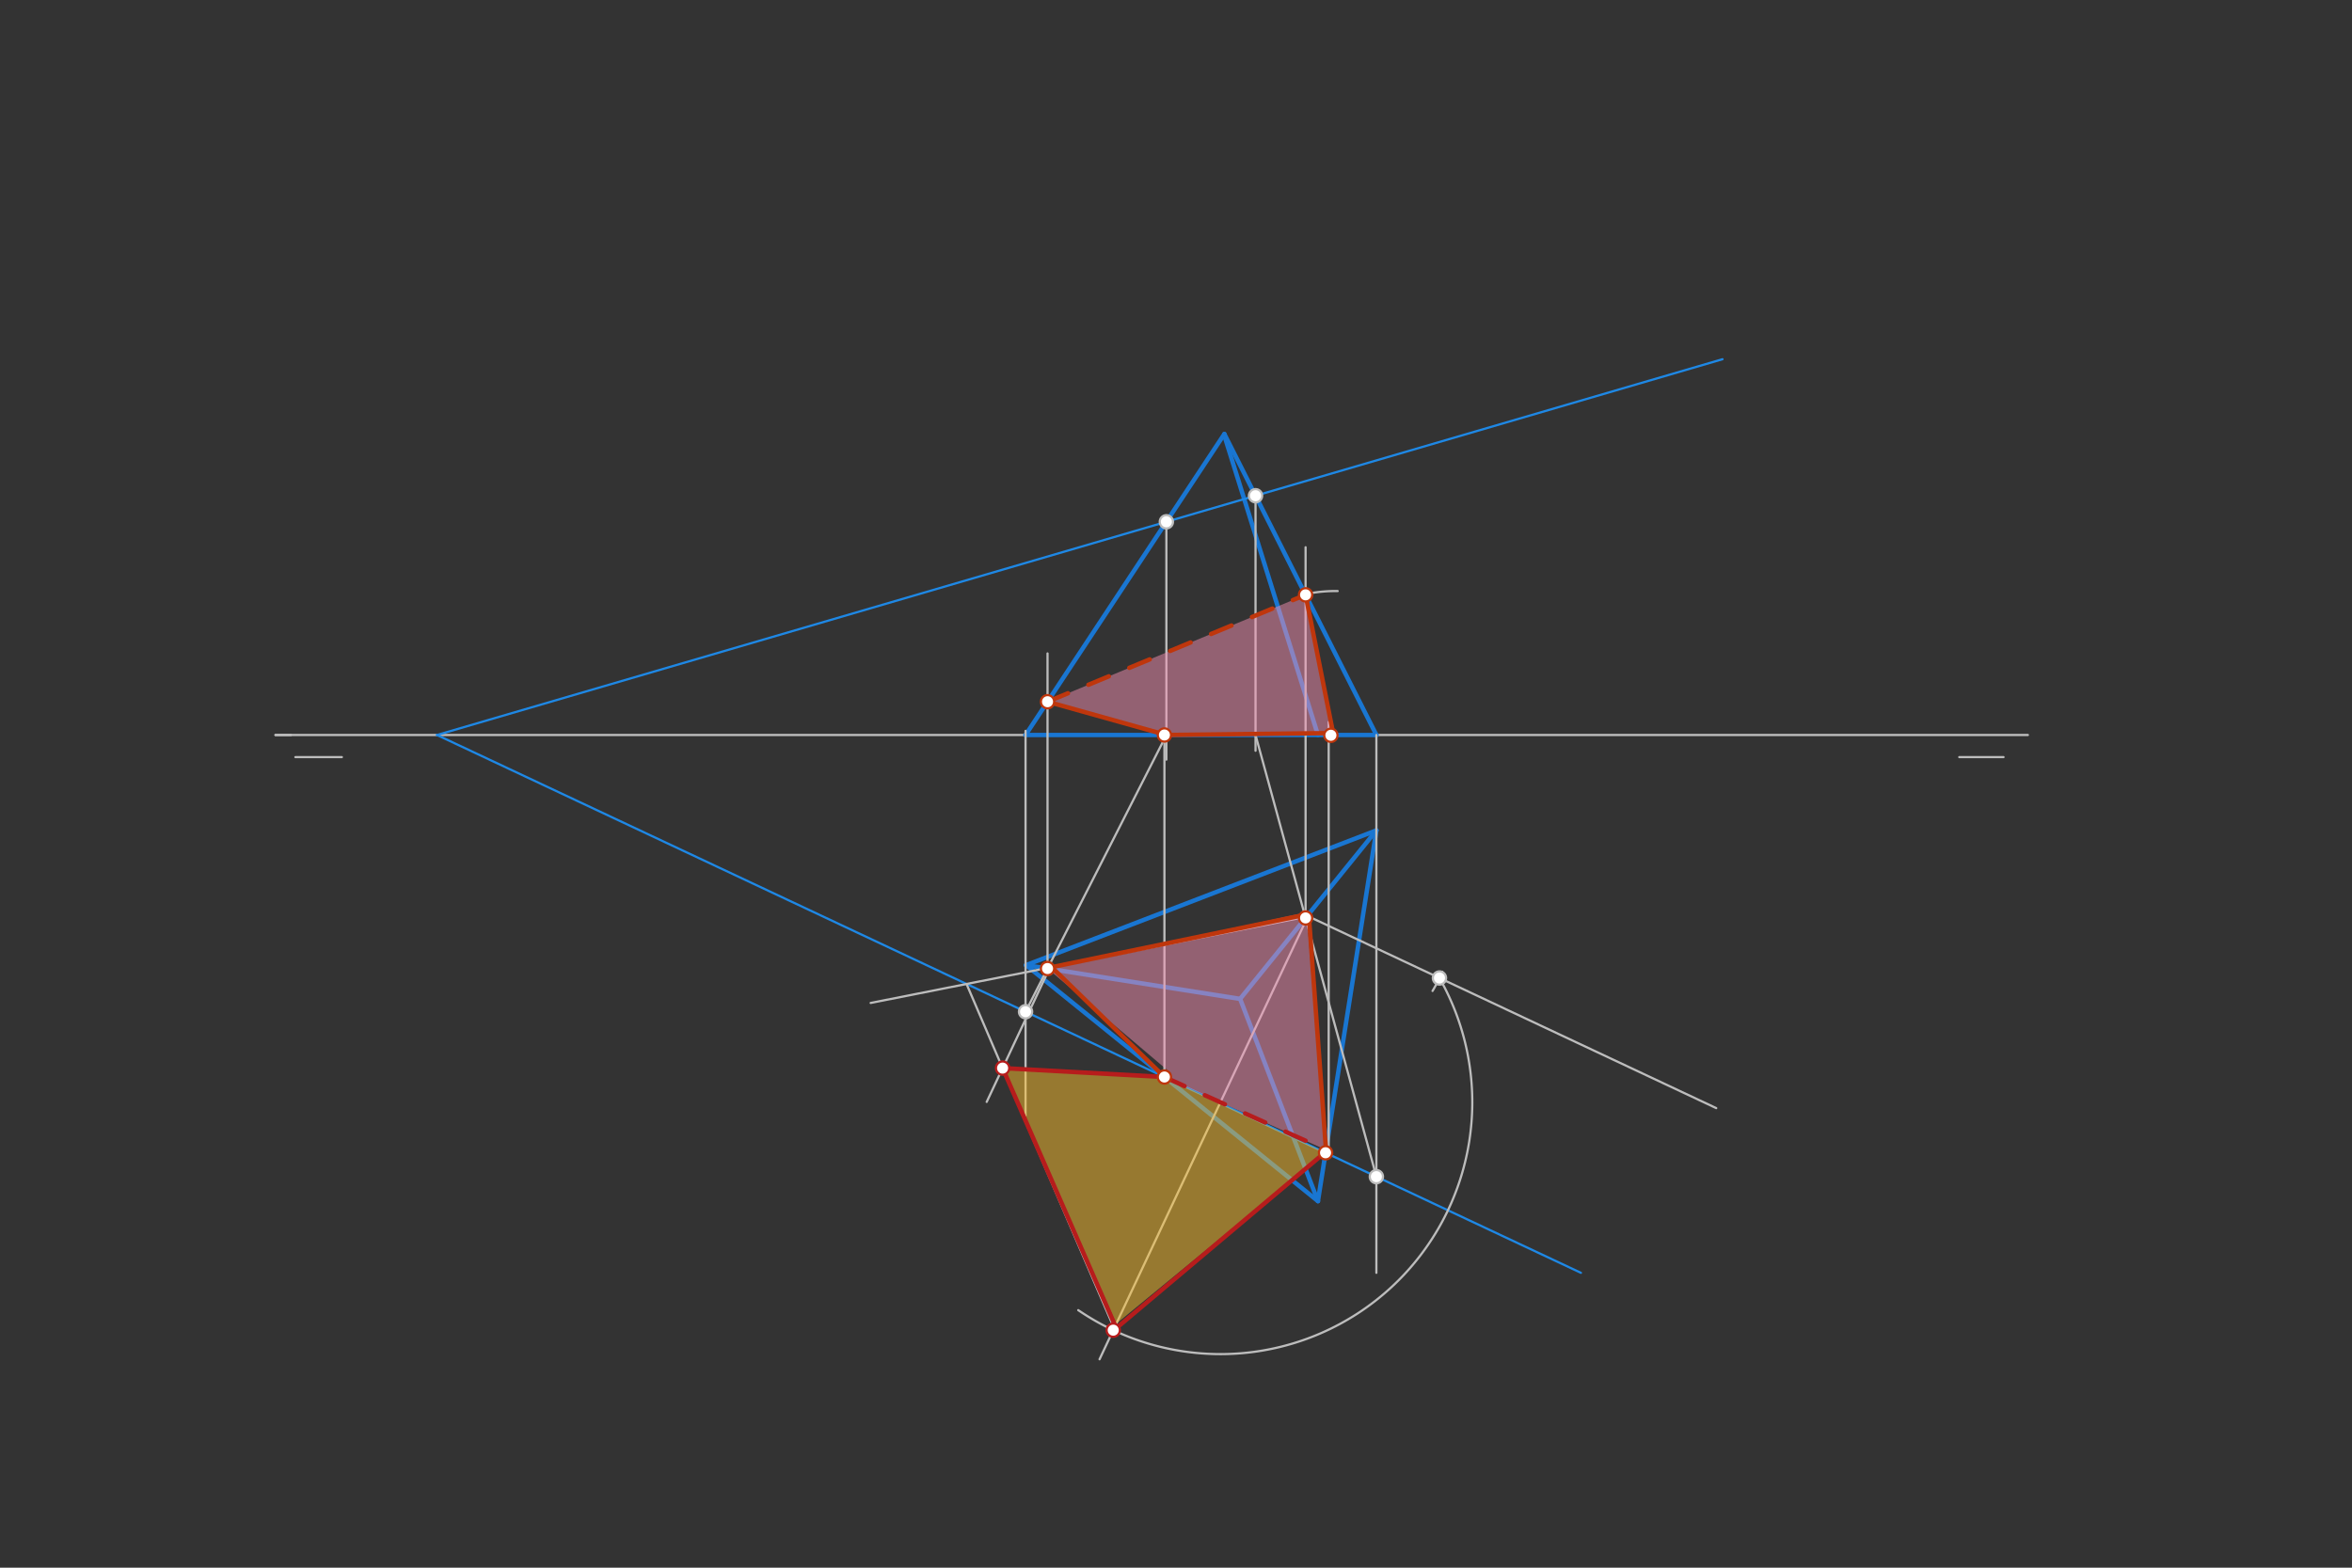 <svg xmlns="http://www.w3.org/2000/svg" class="svg--1it" height="100%" preserveAspectRatio="xMidYMid meet" viewBox="0 0 1062.992 708.661" width="100%"><rect x="0" y="0" width="1062.992" height="708.661" fill="#333333" stroke="none"/><defs><marker id="marker-arrow" markerHeight="16" markerUnits="userSpaceOnUse" markerWidth="24" orient="auto-start-reverse" refX="24" refY="4" viewBox="0 0 24 8"><path d="M 0 0 L 24 4 L 0 8 z" stroke="inherit"></path></marker></defs><g class="aux-layer--1FB"><g class="element--2qn"><line stroke="#BDBDBD" stroke-dasharray="none" stroke-linecap="round" stroke-width="1" x1="124.5" x2="916.5" y1="332.25" y2="332.25"></line></g><g class="element--2qn"><line stroke="#BDBDBD" stroke-dasharray="none" stroke-linecap="round" stroke-width="1" x1="124.5" x2="131.5" y1="332.25" y2="332.25"></line></g><g class="element--2qn"><line stroke="#BDBDBD" stroke-dasharray="none" stroke-linecap="round" stroke-width="1" x1="133.5" x2="154.5" y1="342.25" y2="342.25"></line></g><g class="element--2qn"><line stroke="#BDBDBD" stroke-dasharray="none" stroke-linecap="round" stroke-width="1" x1="885.5" x2="905.5" y1="342.25" y2="342.25"></line></g><g class="element--2qn"><line stroke="#1976D2" stroke-dasharray="none" stroke-linecap="round" stroke-width="2" x1="622.057" x2="463.5" y1="332.25" y2="332.25"></line></g><g class="element--2qn"><line stroke="#1976D2" stroke-dasharray="none" stroke-linecap="round" stroke-width="2" x1="463.5" x2="553.352" y1="332.25" y2="196.187"></line></g><g class="element--2qn"><line stroke="#1976D2" stroke-dasharray="none" stroke-linecap="round" stroke-width="2" x1="553.352" x2="622.057" y1="196.187" y2="332.25"></line></g><g class="element--2qn"><line stroke="#1976D2" stroke-dasharray="none" stroke-linecap="round" stroke-width="2" x1="622.057" x2="463.725" y1="375.375" y2="436.289"></line></g><g class="element--2qn"><line stroke="#1976D2" stroke-dasharray="none" stroke-linecap="round" stroke-width="2" x1="595.644" x2="553.5" y1="332.25" y2="197.375"></line></g><g class="element--2qn"><line stroke="#1976D2" stroke-dasharray="none" stroke-linecap="round" stroke-width="2" x1="622.057" x2="595.644" y1="375.375" y2="542.952"></line></g><g class="element--2qn"><line stroke="#1976D2" stroke-dasharray="none" stroke-linecap="round" stroke-width="2" x1="463.725" x2="595.644" y1="436.289" y2="542.952"></line></g><g class="element--2qn"><line stroke="#1E88E5" stroke-dasharray="none" stroke-linecap="round" stroke-width="1" x1="197.5" x2="714.5" y1="332.25" y2="575.375"></line></g><g class="element--2qn"><line stroke="#1E88E5" stroke-dasharray="none" stroke-linecap="round" stroke-width="1" x1="197.5" x2="778.5" y1="332.25" y2="162.375"></line></g><g class="element--2qn"><line stroke="#1976D2" stroke-dasharray="none" stroke-linecap="round" stroke-width="2" x1="560.475" x2="622.057" y1="451.538" y2="375.375"></line></g><g class="element--2qn"><line stroke="#1976D2" stroke-dasharray="none" stroke-linecap="round" stroke-width="2" x1="595.644" x2="560.475" y1="542.952" y2="451.538"></line></g><g class="element--2qn"><line stroke="#1976D2" stroke-dasharray="none" stroke-linecap="round" stroke-width="2" x1="560.475" x2="463.725" y1="451.538" y2="436.289"></line></g><g class="element--2qn"><line stroke="#BDBDBD" stroke-dasharray="none" stroke-linecap="round" stroke-width="1" x1="526.264" x2="526.264" y1="486.855" y2="332.25"></line></g><g class="element--2qn"><line stroke="#BDBDBD" stroke-dasharray="none" stroke-linecap="round" stroke-width="1" x1="600.5" x2="600.5" y1="520.375" y2="326.375"></line></g><g class="element--2qn"><line stroke="#BDBDBD" stroke-dasharray="none" stroke-linecap="round" stroke-width="1" x1="622.057" x2="622.057" y1="332.25" y2="575.375"></line></g><g class="element--2qn"><line stroke="#BDBDBD" stroke-dasharray="none" stroke-linecap="round" stroke-width="1" x1="567.44" x2="567.44" y1="224.086" y2="339.375"></line></g><g class="element--2qn"><line stroke="#BDBDBD" stroke-dasharray="none" stroke-linecap="round" stroke-width="1" x1="567.44" x2="622.057" y1="332.25" y2="531.903"></line></g><g class="element--2qn"><line stroke="#BDBDBD" stroke-dasharray="none" stroke-linecap="round" stroke-width="1" x1="590.062" x2="590.062" y1="414.946" y2="247.375"></line></g><g class="element--2qn"><line stroke="#BDBDBD" stroke-dasharray="none" stroke-linecap="round" stroke-width="1" x1="463.5" x2="463.5" y1="330.375" y2="504.375"></line></g><g class="element--2qn"><line stroke="#BDBDBD" stroke-dasharray="none" stroke-linecap="round" stroke-width="1" x1="527.15" x2="527.15" y1="235.866" y2="343.375"></line></g><g class="element--2qn"><line stroke="#BDBDBD" stroke-dasharray="none" stroke-linecap="round" stroke-width="1" x1="527.15" x2="463.5" y1="332.25" y2="457.339"></line></g><g class="element--2qn"><line stroke="#BDBDBD" stroke-dasharray="none" stroke-linecap="round" stroke-width="1" x1="473.433" x2="473.433" y1="437.819" y2="295.375"></line></g><g class="element--2qn"><line stroke="#BDBDBD" stroke-dasharray="none" stroke-linecap="round" stroke-width="1" x1="590.549" x2="496.941" y1="415.398" y2="614.452"></line></g><g class="element--2qn"><line stroke="#BDBDBD" stroke-dasharray="none" stroke-linecap="round" stroke-width="1" x1="591.523" x2="775.656" y1="414.326" y2="500.917"></line></g><g class="element--2qn"><path d="M 604.551 267.187 A 65.197 65.197 0 0 0 589.999 268.591" fill="none" stroke="#BDBDBD" stroke-dasharray="none" stroke-linecap="round" stroke-width="1"></path></g><g class="element--2qn"><path d="M 651.819 439.266 A 65.197 65.197 0 0 1 647.446 447.944" fill="none" stroke="#BDBDBD" stroke-dasharray="none" stroke-linecap="round" stroke-width="1"></path></g><g class="element--2qn"><path d="M 650.57 442.094 A 113.832 113.832 0 0 1 487.317 592.246" fill="none" stroke="#BDBDBD" stroke-dasharray="none" stroke-linecap="round" stroke-width="1"></path></g><g class="element--2qn"><line stroke="#BDBDBD" stroke-dasharray="none" stroke-linecap="round" stroke-width="1" x1="590.5" x2="393.5" y1="414.375" y2="453.375"></line></g><g class="element--2qn"><line stroke="#BDBDBD" stroke-dasharray="none" stroke-linecap="round" stroke-width="1" x1="436.829" x2="503.5" y1="444.797" y2="600.375"></line></g><g class="element--2qn"><line stroke="#BDBDBD" stroke-dasharray="none" stroke-linecap="round" stroke-width="1" x1="474.115" x2="445.938" y1="438.194" y2="498.111"></line></g><g class="element--2qn"><circle cx="567.44" cy="224.086" r="3" stroke="#BDBDBD" stroke-width="1" fill="#ffffff"></circle>}</g><g class="element--2qn"><circle cx="622.057" cy="531.903" r="3" stroke="#BDBDBD" stroke-width="1" fill="#ffffff"></circle>}</g><g class="element--2qn"><circle cx="463.5" cy="457.339" r="3" stroke="#BDBDBD" stroke-width="1" fill="#ffffff"></circle>}</g><g class="element--2qn"><circle cx="527.15" cy="235.866" r="3" stroke="#BDBDBD" stroke-width="1" fill="#ffffff"></circle>}</g><g class="element--2qn"><circle cx="650.57" cy="442.094" r="3" stroke="#BDBDBD" stroke-width="1" fill="#ffffff"></circle>}</g></g><g class="main-layer--3Vd"><g class="element--2qn"><g fill="#F48FB1" opacity="0.5"><path d="M 526.264 486.855 L 599.288 519.828 L 590.5 412.375 L 473.433 437.819 L 529.5 485.375 Z" stroke="none"></path></g></g><g class="element--2qn"><g fill="#F48FB1" opacity="0.5"><path d="M 527.15 332.25 L 603.5 332.375 L 590.062 268.887 L 473.433 317.209 L 528.5 332.375 Z" stroke="none"></path></g></g><g class="element--2qn"><g fill="#FBC02D" opacity="0.5"><path d="M 526.264 486.855 L 598.799 520.965 L 504.5 598.375 L 453.126 482.826 L 526.264 486.855 Z" stroke="none"></path></g></g><g class="element--2qn"><line stroke="#B71C1C" stroke-dasharray="10" stroke-linecap="round" stroke-width="2" x1="526.264" x2="599.669" y1="486.855" y2="520"></line></g><g class="element--2qn"><line stroke="#BF360C" stroke-dasharray="none" stroke-linecap="round" stroke-width="2" x1="599.288" x2="591.5" y1="519.828" y2="413.375"></line></g><g class="element--2qn"><line stroke="#BF360C" stroke-dasharray="none" stroke-linecap="round" stroke-width="2" x1="590.5" x2="474.5" y1="413.375" y2="437.375"></line></g><g class="element--2qn"><line stroke="#BF360C" stroke-dasharray="none" stroke-linecap="round" stroke-width="2" x1="476.5" x2="526.264" y1="438.375" y2="486.855"></line></g><g class="element--2qn"><line stroke="#BF360C" stroke-dasharray="none" stroke-linecap="round" stroke-width="2" x1="527.15" x2="602.5" y1="332.25" y2="331.375"></line></g><g class="element--2qn"><line stroke="#BF360C" stroke-dasharray="none" stroke-linecap="round" stroke-width="2" x1="602.5" x2="590.062" y1="331.375" y2="268.887"></line></g><g class="element--2qn"><line stroke="#BF360C" stroke-dasharray="none" stroke-linecap="round" stroke-width="2" x1="527.15" x2="473.433" y1="332.25" y2="317.209"></line></g><g class="element--2qn"><line stroke="#BF360C" stroke-dasharray="10" stroke-linecap="round" stroke-width="2" x1="473.433" x2="590.062" y1="317.209" y2="268.887"></line></g><g class="element--2qn"><line stroke="#B71C1C" stroke-dasharray="none" stroke-linecap="round" stroke-width="2" x1="599.5" x2="504.5" y1="520.375" y2="600.375"></line></g><g class="element--2qn"><line stroke="#B71C1C" stroke-dasharray="none" stroke-linecap="round" stroke-width="2" x1="504.5" x2="453.126" y1="600.375" y2="482.826"></line></g><g class="element--2qn"><line stroke="#B71C1C" stroke-dasharray="none" stroke-linecap="round" stroke-width="2" x1="453.126" x2="526.264" y1="482.826" y2="486.855"></line></g><g class="element--2qn"><circle cx="526.264" cy="486.855" r="3" stroke="#BF360C" stroke-width="1" fill="#ffffff"></circle>}</g><g class="element--2qn"><circle cx="599.088" cy="521.101" r="3" stroke="#BF360C" stroke-width="1" fill="#ffffff"></circle>}</g><g class="element--2qn"><circle cx="526.264" cy="332.25" r="3" stroke="#BF360C" stroke-width="1" fill="#ffffff"></circle>}</g><g class="element--2qn"><circle cx="601.5" cy="332.375" r="3" stroke="#BF360C" stroke-width="1" fill="#ffffff"></circle>}</g><g class="element--2qn"><circle cx="590.062" cy="414.946" r="3" stroke="#BF360C" stroke-width="1" fill="#ffffff"></circle>}</g><g class="element--2qn"><circle cx="590.062" cy="268.887" r="3" stroke="#BF360C" stroke-width="1" fill="#ffffff"></circle>}</g><g class="element--2qn"><circle cx="473.433" cy="437.819" r="3" stroke="#BF360C" stroke-width="1" fill="#ffffff"></circle>}</g><g class="element--2qn"><circle cx="473.433" cy="317.209" r="3" stroke="#BF360C" stroke-width="1" fill="#ffffff"></circle>}</g><g class="element--2qn"><circle cx="503.13" cy="601.293" r="3" stroke="#B71C1C" stroke-width="1" fill="#ffffff"></circle>}</g><g class="element--2qn"><circle cx="453.126" cy="482.826" r="3" stroke="#B71C1C" stroke-width="1" fill="#ffffff"></circle>}</g></g><g class="snaps-layer--2PT"></g><g class="temp-layer--rAP"></g></svg>